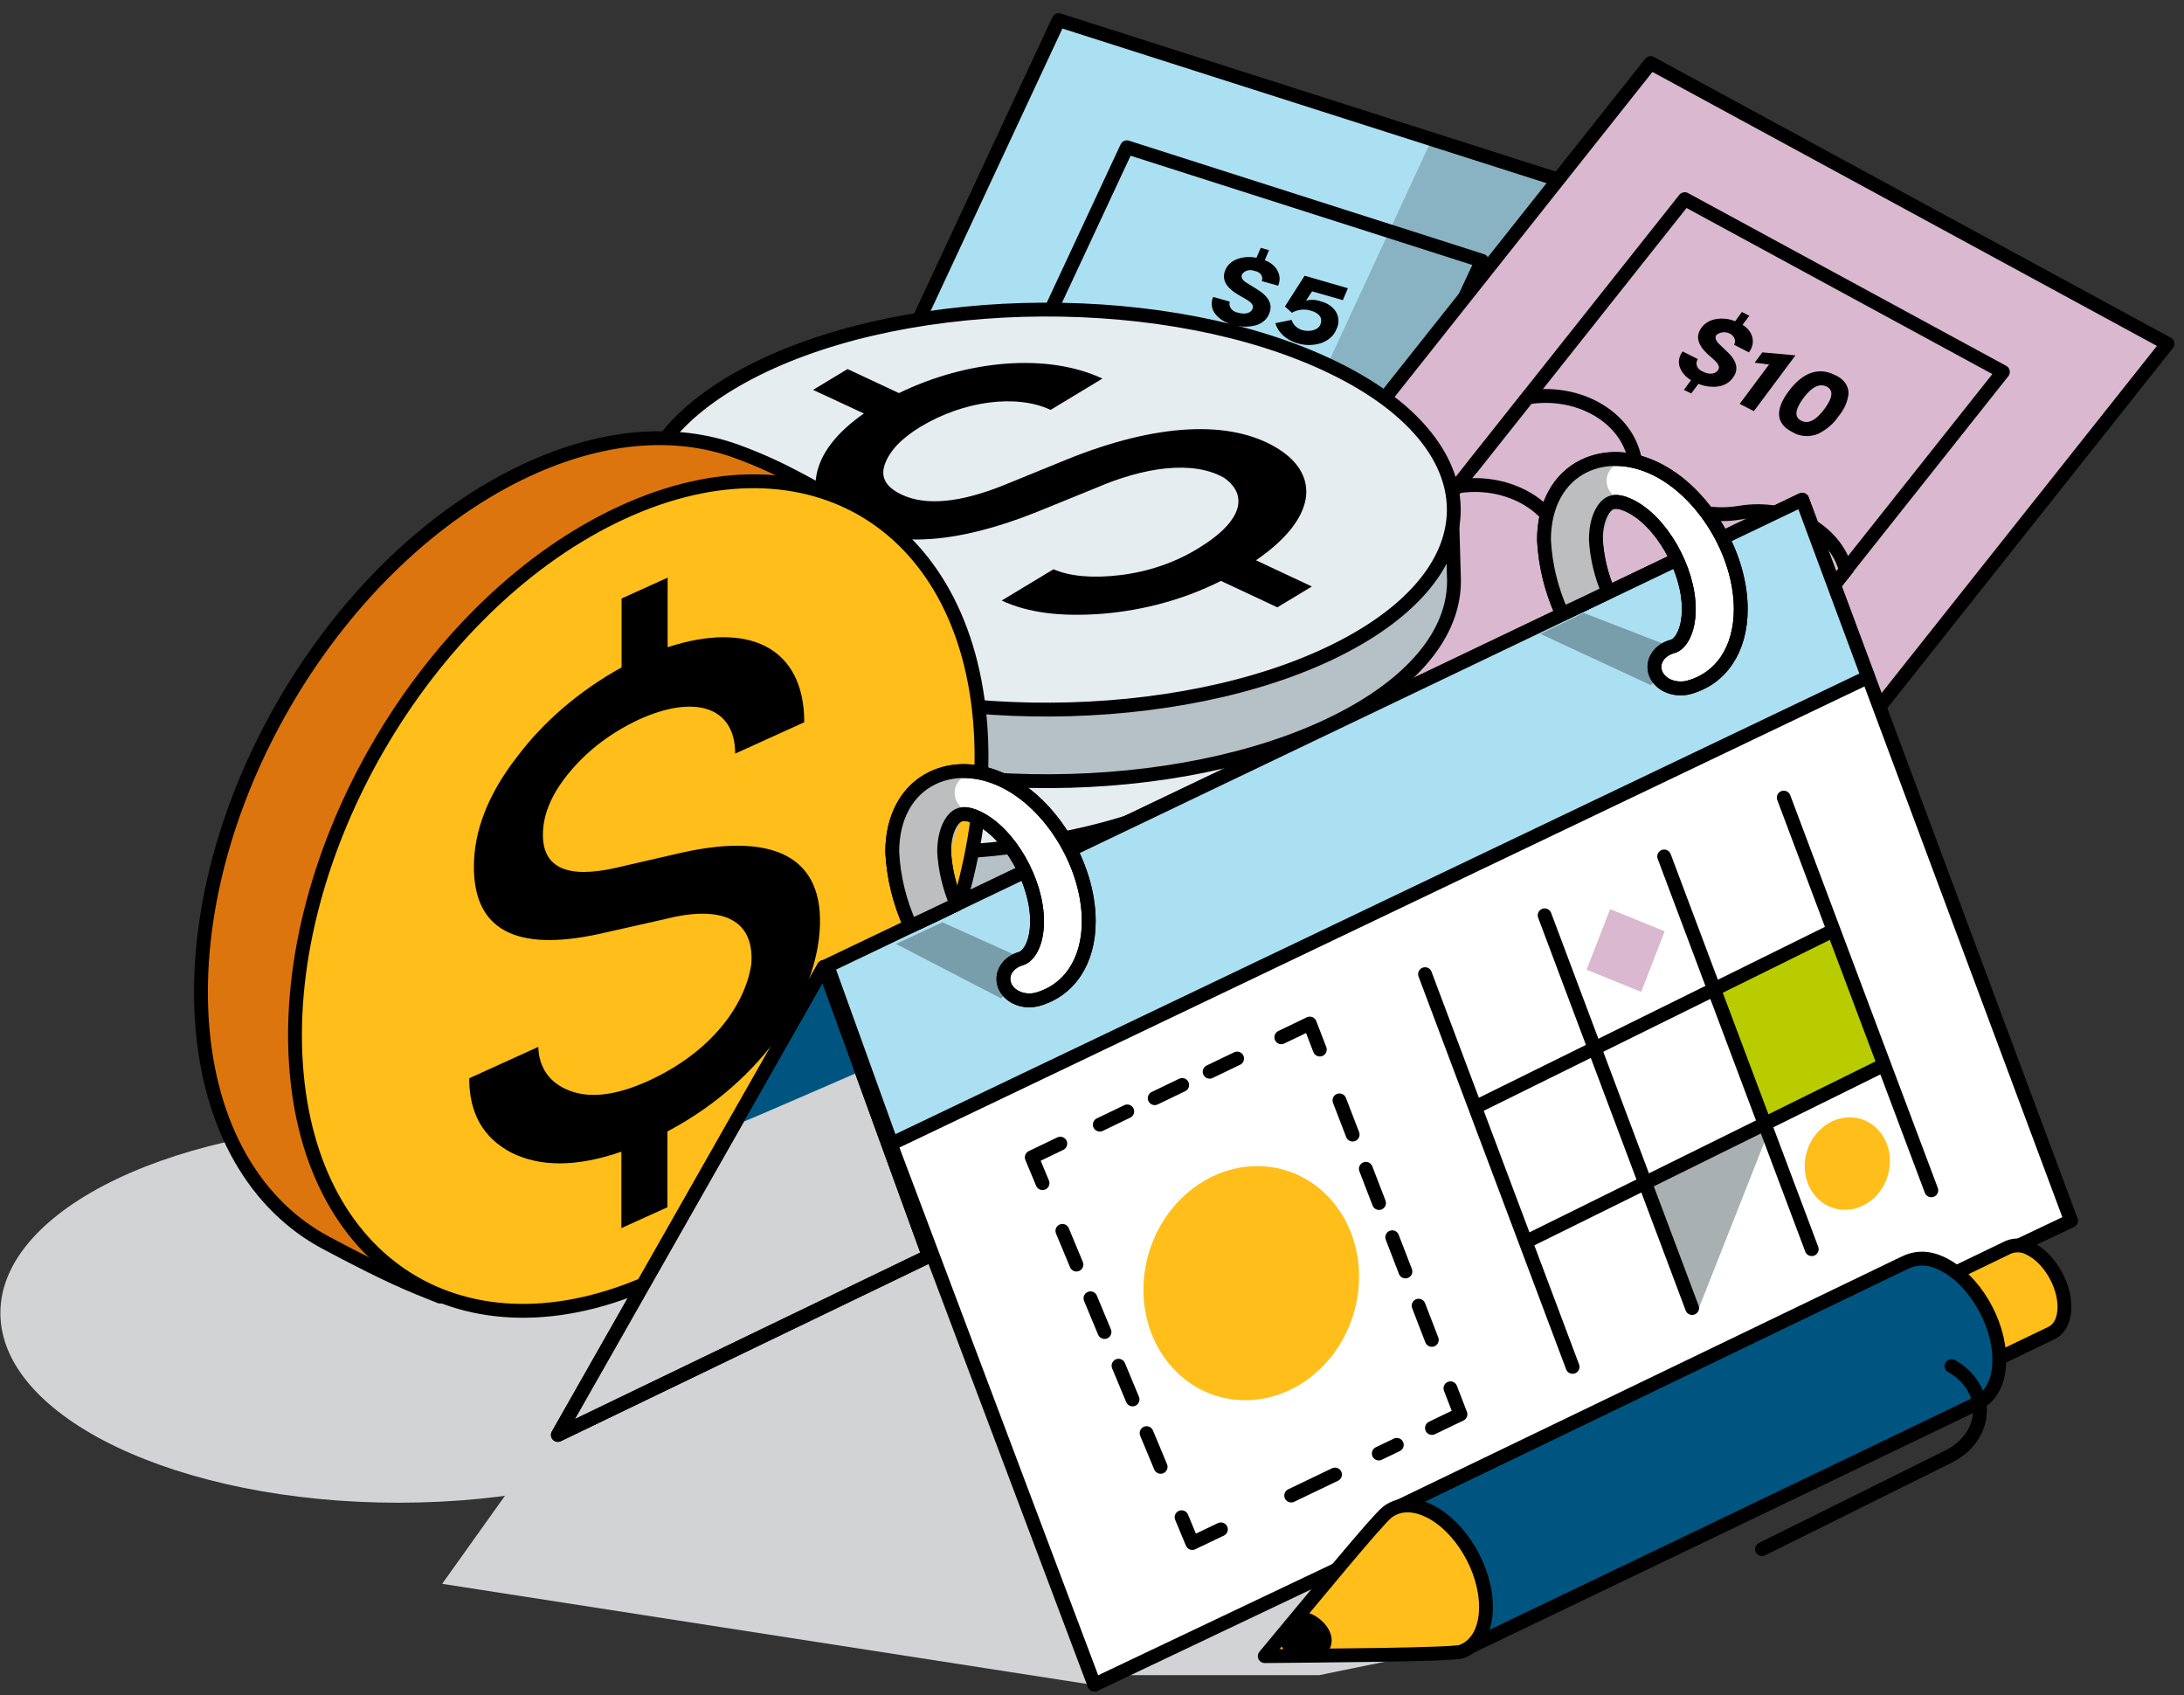 <svg width="134" height="104" viewBox="0 0 134 104" fill="none" xmlns="http://www.w3.org/2000/svg">
<rect x="0" y="0" width="134" height="104" fill="#333333" stroke="none"/>
<path d="M90.711 100.769L80.941 102.766H69.199L78.419 95.139L85.648 95.548L90.711 100.769Z" fill="#D1D3D4"/>
<path d="M24.443 92.188C37.929 92.188 48.862 86.978 48.862 80.551C48.862 74.124 37.929 68.914 24.443 68.914C10.956 68.914 0.023 74.124 0.023 80.551C0.023 86.978 10.956 92.188 24.443 92.188Z" fill="#D1D3D4"/>
<path d="M64.958 1.233L38.042 58.912L73.428 70.215L100.344 12.535L64.958 1.233Z" fill="#ABE0F2" stroke="black" stroke-width="0.849" stroke-linecap="round" stroke-linejoin="round"/>
<path d="M76.509 46.878L90.924 15.997L69.141 9.036L57.226 34.566" fill="#ABE0F2"/>
<path d="M76.509 46.878L90.924 15.997L69.141 9.036L57.226 34.566" stroke="black" stroke-width="0.849" stroke-linecap="round" stroke-linejoin="round"/>
<path d="M83.049 32.868L85.327 28.009C84.731 26.908 83.633 26.047 82.272 25.612C80.912 25.178 79.399 25.206 78.064 25.69C76.726 26.176 75.211 26.203 73.849 25.766C72.488 25.329 71.391 24.463 70.8 23.358C70.205 22.257 69.108 21.395 67.748 20.961C66.388 20.527 64.875 20.555 63.54 21.039L61.269 25.897" fill="#ABE0F2"/>
<path d="M83.049 32.868L85.327 28.009C84.731 26.908 83.633 26.047 82.272 25.612C80.912 25.178 79.399 25.206 78.064 25.69C76.726 26.176 75.211 26.203 73.849 25.766C72.488 25.329 71.391 24.463 70.8 23.358C70.205 22.257 69.108 21.395 67.748 20.961C66.388 20.527 64.875 20.555 63.54 21.039L61.269 25.897" stroke="black" stroke-width="0.849" stroke-miterlimit="10"/>
<path d="M80.199 38.971L82.471 34.113C81.877 33.011 80.78 32.148 79.42 31.713C78.059 31.278 76.546 31.306 75.211 31.791C73.876 32.276 72.363 32.305 71.003 31.87C69.642 31.436 68.545 30.574 67.951 29.472C67.356 28.371 66.259 27.508 64.899 27.074C63.538 26.639 62.026 26.668 60.691 27.153L58.419 32.011" fill="#ABE0F2"/>
<path d="M80.199 38.971L82.471 34.113C81.877 33.011 80.78 32.148 79.42 31.713C78.059 31.278 76.546 31.306 75.211 31.791C73.876 32.276 72.363 32.305 71.003 31.87C69.642 31.436 68.545 30.574 67.951 29.472C67.356 28.371 66.259 27.508 64.899 27.074C63.538 26.639 62.026 26.668 60.691 27.153L58.419 32.011" stroke="black" stroke-width="0.849" stroke-miterlimit="10"/>
<path d="M101.275 3.87L60.266 55.559L91.978 72.779L132.986 21.09L101.275 3.87Z" fill="#D9B8D0" stroke="black" stroke-width="0.849" stroke-linecap="round" stroke-linejoin="round"/>
<path d="M100.932 50.493L122.888 22.816L103.367 12.217L85.218 35.097" fill="#D9B8D0"/>
<path d="M100.932 50.493L122.888 22.816L103.367 12.217L85.218 35.097" stroke="black" stroke-width="0.849" stroke-linecap="round" stroke-linejoin="round"/>
<path d="M109.793 39.344L113.254 34.982C112.953 33.802 112.1 32.769 110.881 32.107C109.662 31.445 108.177 31.21 106.748 31.451C105.319 31.693 103.833 31.457 102.614 30.795C101.395 30.133 100.542 29.098 100.242 27.917C99.941 26.737 99.087 25.703 97.868 25.041C96.648 24.379 95.162 24.143 93.733 24.383L90.272 28.746" fill="#D9B8D0"/>
<path d="M109.793 39.344L113.254 34.982C112.953 33.802 112.1 32.769 110.881 32.107C109.662 31.445 108.177 31.21 106.748 31.451C105.319 31.693 103.833 31.457 102.614 30.795C101.395 30.133 100.542 29.098 100.242 27.917C99.941 26.737 99.087 25.703 97.868 25.041C96.648 24.379 95.162 24.143 93.733 24.383L90.272 28.746" stroke="black" stroke-width="0.849" stroke-miterlimit="10"/>
<path d="M105.453 44.817L108.915 40.454C108.614 39.274 107.76 38.239 106.541 37.577C105.321 36.915 103.835 36.679 102.406 36.92C100.976 37.161 99.489 36.923 98.27 36.26C97.051 35.596 96.199 34.561 95.9 33.379C95.599 32.199 94.745 31.164 93.526 30.503C92.306 29.841 90.82 29.606 89.391 29.848L85.945 34.218" fill="#D9B8D0"/>
<path d="M105.453 44.817L108.915 40.454C108.614 39.274 107.76 38.239 106.541 37.577C105.321 36.915 103.835 36.679 102.406 36.92C100.976 37.161 99.489 36.923 98.27 36.26C97.051 35.596 96.199 34.561 95.9 33.379C95.599 32.199 94.745 31.164 93.526 30.503C92.306 29.841 90.82 29.606 89.391 29.848L85.945 34.218" stroke="black" stroke-width="0.849" stroke-miterlimit="10"/>
<path opacity="0.2" d="M87.843 8.556L75.761 34.65L77.081 34.732L96.008 10.757L87.843 8.556Z" fill="black"/>
<path d="M106.875 19.139L107.329 19.372L106.915 19.929C107.23 20.115 107.446 20.394 107.518 20.709C107.591 21.023 107.514 21.348 107.305 21.617L106.396 21.151C106.458 21.035 106.468 20.903 106.425 20.781C106.383 20.658 106.29 20.551 106.163 20.479C106.036 20.407 105.882 20.373 105.728 20.384C105.575 20.396 105.43 20.451 105.32 20.54C105.194 20.709 105.262 20.906 105.512 21.136L105.923 21.53C106.584 22.131 106.708 22.691 106.3 23.202C106.202 23.34 106.067 23.457 105.907 23.545C105.746 23.634 105.564 23.691 105.373 23.714C104.973 23.757 104.567 23.699 104.208 23.547L103.766 24.138L103.315 23.918L103.756 23.325C103.412 23.121 103.162 22.825 103.049 22.486C103.003 22.329 102.997 22.166 103.03 22.007C103.063 21.848 103.134 21.696 103.24 21.561L104.168 22.029C104.124 22.095 104.098 22.169 104.09 22.244C104.082 22.32 104.093 22.396 104.122 22.467C104.151 22.539 104.197 22.605 104.258 22.662C104.319 22.718 104.393 22.764 104.477 22.796C104.851 22.988 105.212 22.964 105.385 22.739C105.527 22.563 105.5 22.379 105.169 22.075L104.739 21.691C104.143 21.123 104.028 20.597 104.393 20.106C104.488 19.97 104.618 19.852 104.772 19.76C104.927 19.668 105.103 19.605 105.289 19.574C105.687 19.508 106.1 19.556 106.461 19.709L106.875 19.139Z" fill="black"/>
<path d="M110.16 21.801L107.611 25.222L106.739 24.777L108.541 22.361L107.657 22.251L108.13 21.617L110.16 21.801Z" fill="black"/>
<path d="M112.599 23.015C112.85 23.121 113.061 23.283 113.205 23.483C113.35 23.683 113.424 23.913 113.418 24.146C113.363 24.648 113.15 25.129 112.8 25.542C112.509 25.982 112.083 26.349 111.564 26.608C111.315 26.717 111.034 26.766 110.754 26.749C110.473 26.731 110.204 26.649 109.978 26.511C108.961 25.999 108.887 25.148 109.752 23.99C110.618 22.831 111.598 22.499 112.599 23.015ZM110.516 25.81C110.945 26.028 111.415 25.792 111.934 25.097C112.454 24.401 112.506 23.936 112.077 23.716C111.647 23.496 111.149 23.734 110.639 24.434C110.129 25.135 110.08 25.588 110.516 25.81Z" fill="black"/>
<path d="M77.353 15.204L77.859 15.347L77.6 15.966C77.952 16.09 78.233 16.32 78.386 16.61C78.539 16.9 78.552 17.228 78.422 17.526L77.414 17.244C77.443 17.18 77.454 17.112 77.447 17.044C77.44 16.975 77.415 16.909 77.373 16.85C77.332 16.791 77.276 16.74 77.208 16.701C77.14 16.661 77.063 16.635 76.982 16.623C76.913 16.594 76.839 16.576 76.762 16.572C76.685 16.567 76.608 16.575 76.535 16.595C76.462 16.615 76.395 16.647 76.337 16.689C76.28 16.732 76.233 16.783 76.2 16.84C76.123 17.03 76.24 17.211 76.546 17.387L77.05 17.7C77.853 18.167 78.122 18.692 77.859 19.264C77.801 19.417 77.703 19.557 77.57 19.675C77.438 19.792 77.276 19.883 77.096 19.942C76.717 20.055 76.306 20.071 75.915 19.988L75.64 20.648L75.127 20.502L75.402 19.845C75.012 19.708 74.69 19.464 74.491 19.154C74.404 19.009 74.355 18.851 74.346 18.69C74.336 18.529 74.366 18.367 74.435 18.216L75.452 18.505C75.43 18.578 75.426 18.653 75.44 18.727C75.454 18.801 75.486 18.872 75.534 18.935C75.582 18.999 75.645 19.053 75.719 19.096C75.793 19.139 75.876 19.169 75.965 19.185C76.382 19.303 76.728 19.216 76.84 18.968C76.929 18.768 76.855 18.595 76.45 18.357L75.934 18.06C75.198 17.613 74.948 17.119 75.177 16.574C75.234 16.425 75.329 16.287 75.455 16.169C75.581 16.052 75.736 15.958 75.909 15.894C76.281 15.758 76.697 15.73 77.09 15.815L77.353 15.204Z" fill="black"/>
<path d="M80.434 19.06C80.242 18.999 80.034 18.979 79.83 19.001C79.626 19.024 79.432 19.088 79.266 19.188L78.836 18.804L80.045 16.915L82.7 17.682L82.39 18.413L80.502 17.873L80.131 18.446C80.431 18.367 80.756 18.382 81.043 18.49C81.242 18.54 81.426 18.622 81.585 18.732C81.745 18.843 81.876 18.978 81.97 19.131C82.065 19.297 82.116 19.478 82.121 19.661C82.126 19.844 82.084 20.026 81.998 20.195C81.926 20.384 81.806 20.557 81.647 20.703C81.487 20.85 81.29 20.966 81.071 21.044C80.584 21.206 80.04 21.206 79.553 21.044C79.232 20.945 78.945 20.783 78.717 20.57C78.49 20.358 78.329 20.103 78.249 19.827L79.247 19.625C79.285 19.761 79.36 19.887 79.468 19.994C79.575 20.101 79.711 20.186 79.865 20.241C80.385 20.39 80.873 20.241 81.006 19.922C81.185 19.505 80.932 19.201 80.434 19.06Z" fill="black"/>
<path d="M66.813 103.326L27.129 97.164L34.546 86.764L60.496 74.8L69.273 93.177L66.813 103.326Z" fill="#D1D3D4"/>
<g opacity="0.15">
<path d="M68.04 47.008C78.351 51.516 79.269 59.282 70.086 64.334C60.904 69.387 45.107 69.847 34.797 65.342C24.486 60.836 23.571 53.068 32.751 48.013C41.93 42.958 57.73 42.5 68.04 47.008Z" fill="black"/>
</g>
<path d="M83.611 48.977L81.216 48.823C79.831 47.425 77.881 46.133 75.368 45.036C65.058 40.539 49.258 40.981 40.079 46.041C38.654 46.81 37.374 47.749 36.28 48.826L33.851 49.082L33.764 53.919C33.607 57.389 36.429 60.872 42.125 63.362C52.435 67.871 68.235 67.421 77.414 62.358C81.71 59.998 83.781 57.039 83.741 54.091C83.726 53.324 83.611 48.977 83.611 48.977Z" fill="#B5C1C6" stroke="black" stroke-width="0.849" stroke-linecap="round" stroke-linejoin="round"/>
<path d="M75.368 40.643C85.679 45.151 86.597 52.917 77.414 57.97C68.232 63.022 52.435 63.483 42.125 58.975C31.814 54.467 30.899 46.701 40.079 41.646C49.258 36.591 65.058 36.135 75.368 40.643Z" fill="#E6EDF0" stroke="black" stroke-width="0.849" stroke-linecap="round" stroke-linejoin="round"/>
<path d="M80.635 39.26L78.243 39.109C76.855 37.711 74.905 36.419 72.392 35.32C62.084 30.812 46.282 31.262 37.102 36.325C35.677 37.093 34.397 38.031 33.304 39.109L30.875 39.365L30.788 44.2C30.631 47.673 33.452 51.153 39.148 53.643C49.459 58.151 65.259 57.701 74.438 52.638C78.734 50.271 80.817 47.312 80.765 44.374C80.749 43.607 80.635 39.26 80.635 39.26Z" fill="#B5C1C6" stroke="black" stroke-width="0.849" stroke-linecap="round" stroke-linejoin="round"/>
<path d="M72.392 30.917C82.703 35.425 83.621 43.19 74.438 48.246C65.256 53.301 49.474 53.756 39.148 49.251C28.822 44.745 27.923 36.977 37.102 31.922C46.282 26.866 62.084 26.409 72.392 30.917Z" fill="#E6EDF0" stroke="black" stroke-width="0.849" stroke-linecap="round" stroke-linejoin="round"/>
<path d="M89.066 30.431L86.674 30.28C85.286 28.881 83.336 27.59 80.823 26.491C70.516 21.985 54.729 22.433 45.534 27.498C44.113 28.266 42.838 29.204 41.748 30.28L39.318 30.536L39.232 35.371C39.074 38.843 41.896 42.326 47.592 44.817C57.903 49.325 73.703 48.875 82.882 43.812C87.178 41.444 89.261 38.486 89.209 35.545C89.181 34.78 89.066 30.431 89.066 30.431Z" fill="#B5C1C6" stroke="black" stroke-width="0.849" stroke-linecap="round" stroke-linejoin="round"/>
<path d="M80.823 22.098C91.134 26.605 92.052 34.371 82.87 39.424C73.687 44.477 57.891 44.937 47.58 40.429C37.269 35.921 36.355 28.155 45.534 23.1C54.713 18.045 70.516 17.59 80.823 22.098Z" fill="#E6EDF0" stroke="black" stroke-width="0.849" stroke-linecap="round" stroke-linejoin="round"/>
<path d="M80.49 35.98L78.373 37.258L74.911 35.637C72.701 36.751 70.217 37.439 67.642 37.652C65.098 37.851 63.046 37.588 61.46 36.841L64.637 34.923C65.639 35.355 67.02 35.491 68.754 35.279C70.472 35.068 72.101 34.509 73.495 33.653C76.333 31.939 76.564 30.328 75.096 29.306C73.149 28.209 70.151 28.677 67.264 29.924L63.54 31.438C58.801 33.325 55.018 33.604 52.191 32.274C50.569 31.507 49.848 30.484 50.09 29.165C50.331 27.846 51.282 26.572 53.004 25.365L49.886 23.918L52.003 22.64L55.152 24.115C59.343 22.085 64.242 21.635 67.638 23.225L64.461 25.145C62.344 24.151 59.096 24.608 56.5 26.168C55.303 26.892 54.59 27.656 54.293 28.47C53.996 29.283 54.367 29.896 55.334 30.349C56.83 31.049 58.954 30.837 61.673 29.73L65.435 28.196C70.939 25.964 75.529 25.708 78.453 27.549C81.034 29.198 80.743 31.847 77.062 34.371L80.49 35.98Z" fill="black"/>
<path d="M54.42 42.05C55.266 54.901 38.601 73.867 27.002 79.543C25.225 78.832 24.053 78.4 20.02 76.255C15.724 73.977 12.834 69.223 12.386 62.606C11.542 49.754 20.258 34.734 31.858 29.055C36.772 26.652 41.417 26.309 45.2 27.692C48.195 28.787 49.709 29.858 52.222 31.124C54.735 32.389 54.203 38.953 54.42 42.05Z" fill="#DD750E" stroke="black" stroke-width="0.849" stroke-linecap="round" stroke-linejoin="round"/>
<path d="M60.165 44.694C61.012 57.545 52.293 72.565 40.694 78.242C29.094 83.918 19.003 78.099 18.156 65.247C17.309 52.395 26.028 37.376 37.628 31.699C49.227 26.022 59.318 31.845 60.165 44.694Z" fill="#FFBE19" stroke="black" stroke-width="0.849" stroke-linecap="round" stroke-linejoin="round"/>
<path d="M40.95 74.061L38.125 75.34V70.653C35.393 71.599 33.162 71.599 31.385 70.717C29.654 69.814 28.788 68.305 28.788 66.15L33.026 64.224C33.069 65.503 33.709 66.449 34.982 66.924C36.256 67.4 37.853 67.18 39.767 66.316C43.547 64.598 45.688 61.764 46.096 59.169C46.325 56.193 44.001 55.556 40.768 56.392L36.713 57.305C31.622 58.401 29.076 57.025 29.076 53.175C29.076 50.979 29.941 48.726 31.715 46.44C33.36 44.251 35.55 42.377 38.138 40.943V36.716L40.963 35.438V39.705C45.926 38.084 49.345 39.705 49.345 44.308L45.107 46.233C45.107 43.359 42.635 42.574 39.185 44.149C37.542 44.918 36.126 45.98 35.041 47.259C33.904 48.578 33.31 49.905 33.31 51.214C33.31 53.242 34.815 53.912 37.773 53.242L41.862 52.301C47.827 50.984 50.825 52.787 50.241 57.62C49.697 61.926 46.223 66.628 40.95 69.41V74.061Z" fill="black"/>
<path d="M127.07 74.887L67.144 103.354L50.562 59.328L110.575 30.656L127.07 74.887Z" fill="white" stroke="black" stroke-width="0.849" stroke-linecap="round" stroke-linejoin="round"/>
<path d="M73.155 94.66L89.607 86.762L80.363 62.792L63.305 71.001L73.155 94.66Z" fill="white"/>
<path d="M72.497 93.078L73.155 94.66L74.908 93.822" stroke="black" stroke-width="0.849" stroke-linecap="round" stroke-linejoin="round"/>
<path d="M79.222 91.748L85.701 88.639" stroke="black" stroke-width="0.849" stroke-linecap="round" stroke-linejoin="round" stroke-dasharray="2.98 2.98"/>
<path d="M87.858 87.603L89.607 86.762L88.992 85.169" stroke="black" stroke-width="0.849" stroke-linecap="round" stroke-linejoin="round"/>
<path d="M87.849 82.2L81.553 65.871" stroke="black" stroke-width="0.849" stroke-linecap="round" stroke-linejoin="round" stroke-dasharray="2.25 2.25"/>
<path d="M80.978 64.388L80.363 62.792L78.614 63.634" stroke="black" stroke-width="0.849" stroke-linecap="round" stroke-linejoin="round"/>
<path d="M75.903 64.938L66.412 69.507" stroke="black" stroke-width="0.849" stroke-linecap="round" stroke-linejoin="round" stroke-dasharray="1.87 1.87"/>
<path d="M65.055 70.159L63.305 71L63.964 72.583" stroke="black" stroke-width="0.849" stroke-linecap="round" stroke-linejoin="round"/>
<path d="M65.184 75.511L71.888 91.615" stroke="black" stroke-width="0.849" stroke-linecap="round" stroke-linejoin="round" stroke-dasharray="2.24 2.24"/>
<path d="M34.228 88.03L50.544 59.322L56.991 77.058L34.228 88.03Z" fill="#D1D3D4" stroke="black" stroke-width="0.849" stroke-linecap="round" stroke-linejoin="round"/>
<path d="M45.552 68.837C45.633 68.837 52.785 65.723 52.785 65.723L50.337 59.384L45.552 68.837Z" fill="#005580"/>
<path d="M34.228 88.03L50.544 59.322L56.991 77.058L34.228 88.03Z" stroke="black" stroke-width="0.849" stroke-linecap="round" stroke-linejoin="round"/>
<path d="M54.698 70.162L114.614 41.536L110.575 30.656L50.77 59.266L54.698 70.162Z" fill="#ABE0F2" stroke="black" stroke-width="0.849" stroke-linecap="round" stroke-linejoin="round"/>
<path d="M101.284 42.032L94.509 38.887L97.164 37.601L103.339 39.991L101.284 42.032Z" fill="#799EAB"/>
<path d="M103.104 42.231C102.725 42.233 102.357 42.121 102.068 41.918C101.779 41.714 101.587 41.432 101.528 41.122C101.468 40.812 101.544 40.494 101.743 40.226C101.941 39.959 102.249 39.758 102.61 39.662C103.095 39.531 103.617 38.754 103.617 37.36C103.617 34.908 101.914 31.945 99.97 31.017C99.627 30.853 99.148 30.692 98.808 30.855C98.363 31.068 97.915 31.85 97.915 33.116C97.981 34.21 98.239 35.29 98.681 36.322C97.961 36.665 96.96 37.166 95.847 37.662C95.187 36.208 94.81 34.676 94.732 33.123C94.732 30.991 95.637 29.337 97.204 28.582C98.496 27.966 100.041 28.022 101.55 28.743C104.489 30.147 106.804 33.934 106.804 37.368C106.804 39.833 105.608 41.631 103.605 42.173C103.443 42.215 103.274 42.235 103.104 42.231Z" fill="white" stroke="black" stroke-width="0.849" stroke-linecap="round" stroke-linejoin="round"/>
<path d="M99.235 30.566C98.11 29.922 98.453 28.321 99.967 28.296C101.482 28.27 97.186 28.449 97.186 28.449L95.22 29.83L94.531 31.922C94.531 31.922 94.704 34.542 94.923 35.225C95.143 35.908 95.937 37.601 95.937 37.601L98.824 36.207C98.824 36.207 97.872 34.568 98.308 33.044C98.537 32.199 98.847 31.371 99.235 30.566Z" fill="#BCBEC0"/>
<path d="M103.104 42.231C102.725 42.233 102.357 42.121 102.068 41.918C101.779 41.714 101.587 41.432 101.528 41.122C101.468 40.812 101.544 40.494 101.743 40.226C101.941 39.959 102.249 39.758 102.61 39.662C103.095 39.531 103.617 38.754 103.617 37.36C103.617 34.908 101.914 31.945 99.97 31.017C99.627 30.853 99.148 30.692 98.808 30.855C98.363 31.068 97.915 31.85 97.915 33.116C97.981 34.21 98.239 35.29 98.681 36.322C97.961 36.665 96.96 37.166 95.847 37.662C95.187 36.208 94.81 34.676 94.732 33.123C94.732 30.991 95.637 29.337 97.204 28.582C98.496 27.966 100.041 28.022 101.55 28.743C104.489 30.147 106.804 33.934 106.804 37.368C106.804 39.833 105.608 41.631 103.605 42.173C103.443 42.215 103.274 42.235 103.104 42.231V42.231Z" stroke="black" stroke-width="0.849" stroke-linecap="round" stroke-linejoin="round"/>
<path d="M61.426 61.253L54.976 57.908L57.825 56.581L63.305 59.051L61.426 61.253Z" fill="#799EAB"/>
<path d="M63.12 61.371C62.748 61.364 62.391 61.249 62.11 61.047C61.83 60.845 61.644 60.568 61.585 60.264C61.526 59.96 61.597 59.648 61.787 59.383C61.976 59.119 62.272 58.917 62.622 58.814C63.108 58.681 63.63 57.906 63.63 56.513C63.63 54.06 61.927 51.097 59.983 50.169C59.643 50.007 59.161 49.846 58.821 50.01C58.376 50.222 57.928 51.002 57.928 52.268C57.993 53.362 58.252 54.442 58.694 55.474C57.974 55.817 56.972 56.321 55.86 56.814C55.198 55.357 54.822 53.823 54.744 52.268C54.744 50.138 55.65 48.481 57.217 47.729C58.509 47.11 60.054 47.167 61.562 47.888C64.501 49.291 66.801 53.081 66.801 56.513C66.801 58.98 65.605 60.775 63.602 61.32C63.445 61.357 63.283 61.374 63.12 61.371Z" fill="white" stroke="black" stroke-width="0.849" stroke-linecap="round" stroke-linejoin="round"/>
<path d="M59.235 49.706C58.11 49.061 58.453 47.461 59.967 47.435C61.482 47.41 57.186 47.591 57.186 47.591L55.22 48.972L54.531 51.061C54.531 51.061 54.704 53.682 54.923 54.367C55.143 55.052 55.937 56.74 55.937 56.74L58.824 55.346C58.824 55.346 57.872 53.707 58.308 52.186C58.536 51.34 58.847 50.511 59.235 49.706Z" fill="#BCBEC0"/>
<path d="M63.12 61.371C62.748 61.364 62.391 61.249 62.11 61.047C61.83 60.845 61.644 60.568 61.585 60.264C61.526 59.96 61.597 59.648 61.787 59.383C61.976 59.119 62.272 58.917 62.622 58.814C63.108 58.681 63.63 57.906 63.63 56.513C63.63 54.06 61.927 51.097 59.983 50.169C59.643 50.007 59.161 49.846 58.821 50.01C58.376 50.222 57.928 51.002 57.928 52.268C57.993 53.362 58.252 54.442 58.694 55.474C57.974 55.817 56.972 56.321 55.86 56.814C55.198 55.357 54.822 53.823 54.744 52.268C54.744 50.138 55.65 48.481 57.217 47.729C58.509 47.11 60.054 47.167 61.562 47.888C64.501 49.291 66.801 53.081 66.801 56.513C66.801 58.98 65.605 60.775 63.602 61.32C63.445 61.357 63.283 61.374 63.12 61.371V61.371Z" stroke="black" stroke-width="0.849" stroke-linecap="round" stroke-linejoin="round"/>
<path d="M104.155 80.454L108.618 69.149L101.299 72.749L104.155 80.454Z" fill="#A8B0B2"/>
<path d="M115.557 65.347L108.436 68.852L105.354 60.65L112.475 57.144L115.557 65.347Z" fill="#B9CC00"/>
<path d="M87.434 59.762L96.487 83.854" stroke="black" stroke-width="0.849" stroke-linecap="round" stroke-linejoin="round"/>
<path d="M94.772 56.152L103.821 80.244" stroke="black" stroke-width="0.849" stroke-linecap="round" stroke-linejoin="round"/>
<path d="M102.106 52.541L111.159 76.633" stroke="black" stroke-width="0.849" stroke-linecap="round" stroke-linejoin="round"/>
<path d="M109.443 48.931L118.496 73.023" stroke="black" stroke-width="0.849" stroke-linecap="round" stroke-linejoin="round"/>
<path d="M90.627 67.873L112.457 57.093" stroke="black" stroke-width="0.849" stroke-linecap="round" stroke-linejoin="round"/>
<path d="M93.727 76.13L115.557 65.347" stroke="black" stroke-width="0.849" stroke-linecap="round" stroke-linejoin="round"/>
<path d="M115.935 71.597C116.125 70.035 115.118 68.671 113.686 68.553C112.254 68.434 110.94 69.604 110.75 71.167C110.561 72.729 111.568 74.092 113 74.211C114.431 74.33 115.746 73.16 115.935 71.597Z" fill="#FFBE19"/>
<path d="M83.327 79.264C83.807 75.309 81.26 71.86 77.639 71.56C74.018 71.259 70.694 74.221 70.214 78.175C69.735 82.129 72.281 85.578 75.903 85.879C79.523 86.179 82.848 83.218 83.327 79.264Z" fill="#FFBE19"/>
<path d="M102.137 57.131L98.79 55.773L97.346 59.489L100.697 60.849L102.137 57.131Z" fill="#D9B8D0"/>
<path d="M104.022 85.775L123.064 76.593C123.279 76.469 123.535 76.403 123.797 76.403C124.058 76.403 124.314 76.469 124.529 76.593C125.71 77.16 126.665 78.769 126.665 80.172C126.665 80.939 126.39 81.479 125.951 81.737C125.799 81.827 106.764 90.942 106.764 90.942L104.022 85.775Z" fill="#FFBE19" stroke="black" stroke-width="0.849" stroke-linecap="round" stroke-linejoin="round"/>
<path d="M85.444 92.61L116.747 77.523C117.479 77.145 118.224 77.076 119.157 77.523C121.098 78.457 122.668 81.103 122.668 83.425C122.668 84.673 122.214 85.573 121.497 85.997C121.247 86.143 89.963 101.14 89.963 101.14L85.444 92.61Z" fill="#005580" stroke="black" stroke-width="0.849" stroke-linecap="round" stroke-linejoin="round"/>
<path d="M77.6 101.6C81.099 101.564 89.073 101.518 89.654 101.322C90.581 101.004 91.174 100.023 91.174 98.583C91.174 96.256 89.601 93.615 87.663 92.681C86.659 92.198 85.753 92.27 85.113 92.773C84.474 93.277 80.765 97.798 77.6 101.6Z" fill="#FFBE19" stroke="black" stroke-width="0.849" stroke-linecap="round" stroke-linejoin="round"/>
<path d="M81.537 101.245C82.202 100.053 80.7 98.943 80.162 98.943C79.624 98.943 78.465 100.792 78.465 100.792L79.025 101.539L81.537 101.245Z" fill="black"/>
<path d="M119.735 83.803C120.289 84.115 120.739 84.536 121.043 85.029C121.348 85.523 121.498 86.071 121.479 86.625C121.46 87.178 121.272 87.719 120.934 88.197C120.596 88.675 120.118 89.075 119.544 89.36L108.108 95.036" stroke="black" stroke-width="0.849" stroke-linecap="round" stroke-linejoin="round"/>
</svg>
